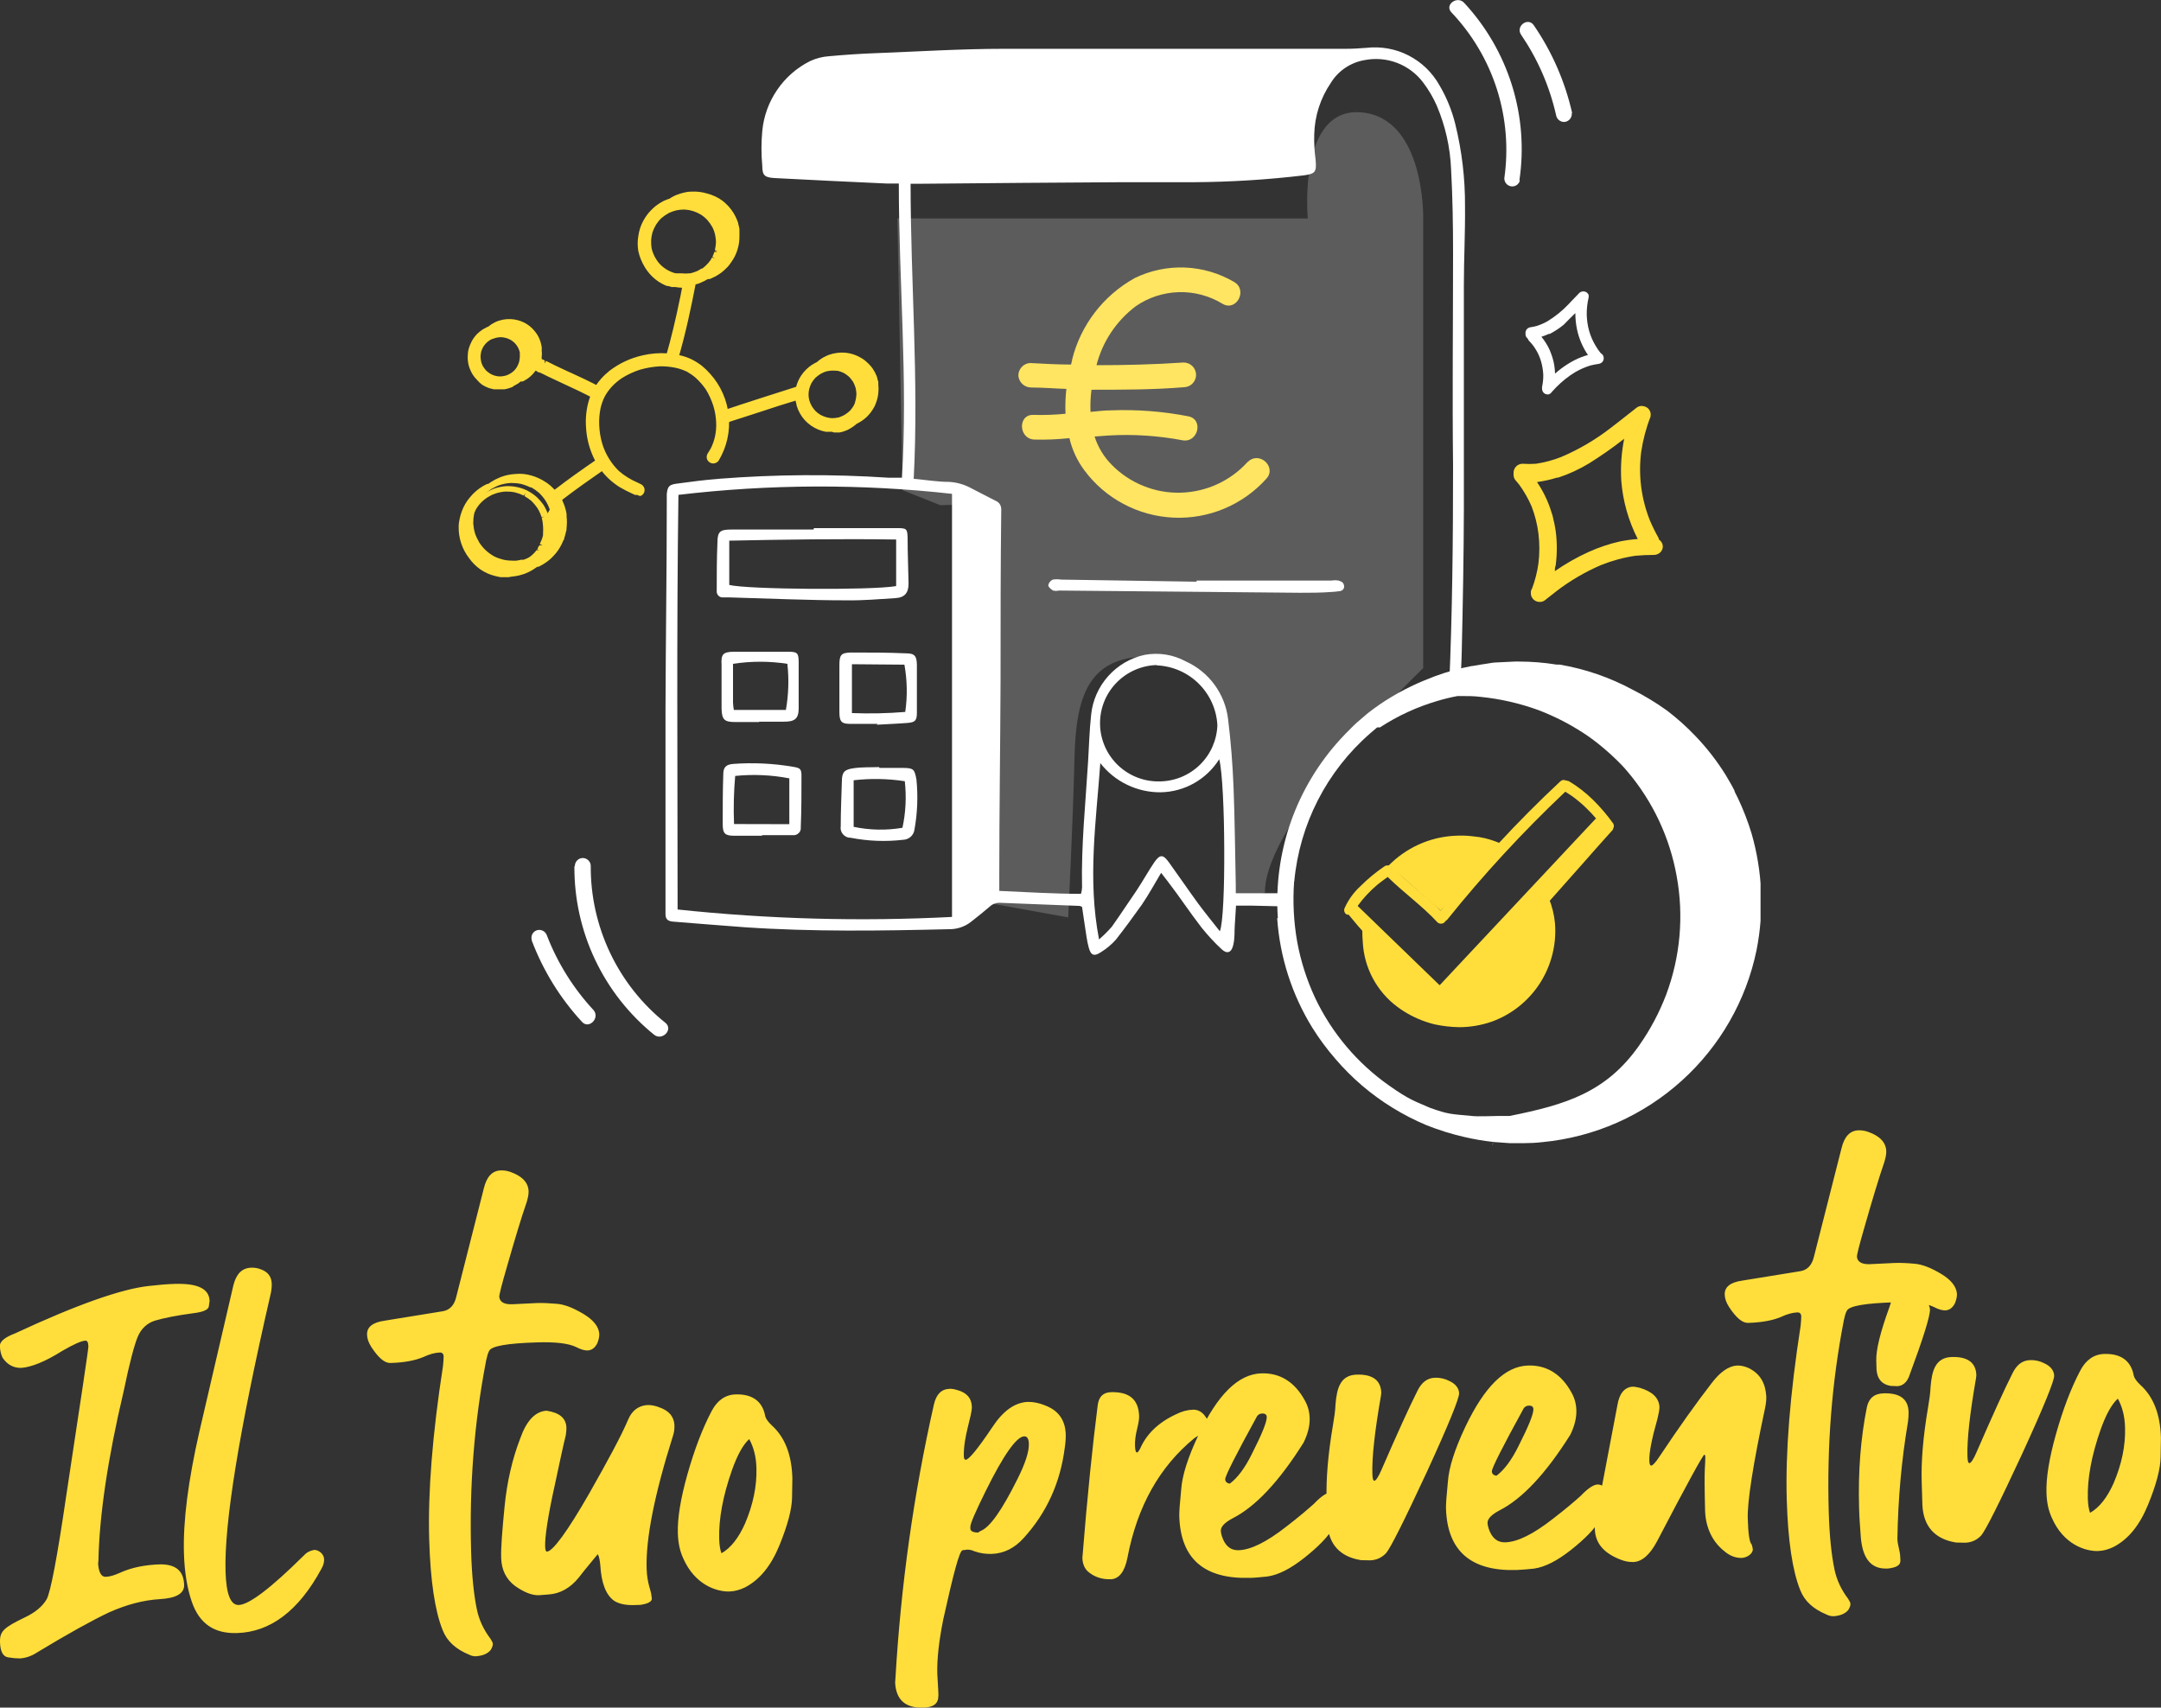 <?xml version="1.0" encoding="UTF-8"?><svg id="a" xmlns="http://www.w3.org/2000/svg" xmlns:xlink="http://www.w3.org/1999/xlink" viewBox="0 0 339.65 268.4"><rect x="0" y="0" width="339.65" height="268.4" fill="#333333" stroke="none"/><defs><clipPath id="b"><rect x="72.06" width="204.65" height="180.03" style="fill:none;"/></clipPath></defs><path d="M3.01,260.67c.92-.03,1.91-.34,2.81-.94,4.81-2.91,8.59-5.01,11.32-6.3,2.73-1.22,5.41-1.93,7.96-2.08,2.62-.15,3.88-.9,3.84-2.24-.07-2.2-1.3-3.23-3.72-3.23-2.41,.07-4.53,.49-6.35,1.32-.84,.38-1.61,.62-2.25,.64-.71,.02-1.08-.68-1.2-2.02l.05-.57c.15-7.03,1.45-15.95,3.97-26.6,.93-4.5,1.7-7.36,2.23-8.59,.53-1.22,1.43-2.1,2.7-2.49,1.34-.39,3.31-.81,6.07-1.17,1.56-.19,2.33-.57,2.38-1.07,.06-.5,.12-.78,.12-.85-.06-1.92-1.86-2.79-5.48-2.68-1.14,.03-2.48,.14-4.11,.33-4.32,.48-11.34,2.96-20.94,7.43-1.61,.61-2.45,1.28-2.43,1.99,.02,.71,.18,1.34,.41,1.83,.74,1.12,1.75,1.65,2.96,1.62,1.56-.12,3.73-.96,6.45-2.68,1.82-1.05,3.01-1.58,3.64-1.6,.28,0,.43,.27,.45,.91,.01,.43-1.18,8.27-3.49,23.53-1.42,9.7-2.46,15.12-3.07,16.21-.68,1.16-1.85,2.11-3.47,2.87-3.29,1.59-3.91,2.17-3.86,3.88,.04,1.49,.49,2.26,1.28,2.38,.78,.12,1.35,.17,1.71,.16Zm34.22-3.99c5.25-.15,9.7-3.48,13.26-10.05,.34-.58,.47-1.08,.45-1.57-.03-.85-.9-1.46-1.53-1.45-.57,.09-1.13,.32-1.61,.83q0,.07-.07,.07c-5.17,5.12-8.58,7.71-10.21,7.76-1.28,.04-1.97-1.72-2.07-5.26-.22-7.59,2.12-22,7.03-43.38,.19-.72,.24-1.36,.23-1.85-.03-1.13-.62-1.9-1.77-2.29-.5-.2-1-.25-1.43-.24-1.49,.04-2.38,.99-2.83,2.78l-5.35,23.02c-1.76,7.72-2.57,14.06-2.42,19.1,.09,2.98,.52,5.52,1.22,7.56,1.17,3.45,3.49,5.08,7.11,4.97Zm37.66,3.64c1.06-.1,1.76-.41,2.24-.99,.2-.36,.34-.65,.33-.93,0-.21-.16-.49-.38-.84-1.11-1.46-1.79-3-2.12-4.55-.49-2.33-.8-5.37-.91-9.06-.3-10.29,.46-20.32,2.37-30.17,.13-.57,.25-1.07,.45-1.43,.33-.79,2.88-1.22,7.63-1.36,2.77-.08,4.83,.14,6.06,.74,1.44,.74,2.58,.85,3.32-.6,.2-.5,.33-1,.31-1.5-.1-1.13-.92-2.17-2.51-3.12-1.59-.95-2.95-1.48-4.16-1.58s-2.21-.15-3.13-.12l-3.9,.19c-1.28,.04-1.93-.37-2.02-1.15-.01-.35,.37-1.86,1.14-4.51,1.29-4.51,2.32-7.95,3.17-10.39,.19-.64,.32-1.22,.3-1.71-.04-1.35-.99-2.38-2.86-3.04-.57-.2-1.07-.25-1.5-.24-1.35,.04-2.24,.99-2.68,2.85l-4.33,17.03c-.31,1.36-1.07,2.09-2.13,2.26l-9.12,1.48c-1.91,.27-2.81,1.01-2.77,2.21,.02,.64,.25,1.27,.7,1.97,1.11,1.67,2.06,2.5,2.98,2.47,2.2-.06,3.89-.4,5.16-.93,.98-.46,1.83-.69,2.61-.72,.35-.01,.57,.2,.59,.62,.01,.35-.05,.85-.1,1.49-1.67,10.77-2.39,19.88-2.17,27.33,.19,6.46,.9,11.19,2.12,14.21,.69,1.76,2.08,2.99,4.16,3.85,.36,.2,.79,.26,1.14,.25Zm25.77-8.07c2.26-.35,1.74-1.12,1.74-1.33-.03-.92-.69-1.9-.77-4.38-.14-4.68,1.22-11.61,4.14-20.85,.2-.57,.25-1.14,.23-1.78-.11-1.27-.85-2.18-2.35-2.7-.65-.26-1.29-.39-1.93-.37-1.35,.11-2.39,.85-2.99,2.29-1.13,2.66-3.22,6.49-6.12,11.61-3.44,6-5.7,9.04-6.62,9.14-.21,0-.29-.27-.31-.84-.04-1.49,.43-4.7,1.49-9.49,.81-3.79,1.37-6.43,1.75-7.93,.06-.36,.12-.86,.1-1.35-.11-1.42-1.13-2.24-3.13-2.54-1.77,.12-3.15,1.58-4.13,4.38-1.25,3.23-2.07,6.81-2.45,10.65s-.59,6.55-.54,8.11c.06,1.92,.81,3.38,2.19,4.41,1.45,1.02,2.67,1.48,3.74,1.45l1.56-.12c1.77-.12,3.38-1.02,4.68-2.62,.34-.44,1.3-1.67,3.01-3.71,.22,.35,.31,.91,.4,1.69,.16,2.91,.92,4.73,2.15,5.62,.72,.48,1.8,.73,3.14,.69l.99-.03Zm12.73-8.11c-.23-.63-.32-1.34-.35-2.26-.09-3.12,.58-6.76,2.02-10.85,.85-2.37,1.73-3.96,2.7-4.84,.68,1.26,1.08,2.74,1.13,4.51,.09,2.91-.54,5.84-1.8,8.79-1,2.23-2.23,3.83-3.7,4.65Zm1.31,6c.78-.02,1.63-.26,2.4-.64,2.31-1.2,4.09-3.39,5.41-6.62,1.32-3.23,1.96-5.74,1.98-7.51,.02-1.85,.06-2.84,.05-3.05-.11-3.69-1.18-6.43-3.23-8.28-.66-.62-.96-1.11-1.04-1.46-.42-2.33-2.02-3.49-4.65-3.41-1.63,.05-2.88,.94-3.76,2.6-1.48,2.81-2.73,6.12-3.82,9.98-1.09,3.87-1.57,6.93-1.5,9.2,.04,1.49,.29,2.76,.83,3.95,1.83,4.21,5.27,5.31,7.33,5.25Zm39.06-9.25c-1.49-.03-1.23-.67-1.24-.96-.01-.43,.78-2.29,2.39-5.54,2.81-5.69,4.86-8.59,6.06-8.63,.5-.01,.72,.4,.74,1.18,.04,1.21-.55,3.07-1.82,5.59-2.41,4.83-4.32,7.58-5.8,8.12l-.35,.22Zm-8.7,27.52c2.77-.08,2.44-1.63,2.4-2.84l-.14-2.48c-.07-2.34,.27-5.26,.95-8.62,1.57-7.07,2.52-10.72,3.02-10.81l.71-.09c.35-.01,.71,.05,1.14,.25,.93,.33,1.79,.44,2.71,.42,1.91-.06,3.6-.89,5.04-2.49,3.65-4.01,5.78-8.76,6.47-14.25,.12-.79,.17-1.57,.14-2.28-.13-1.91-1.02-3.31-2.75-4.11-1.15-.53-2.22-.79-3.29-.76-2.05,.13-3.86,1.46-5.56,4.07-2.24,3.33-3.62,5.01-4.11,5.02-.21,0-.29-.21-.3-.56-.09-3.05,1.3-6.36,1.26-7.78-.04-1.35-.85-2.25-2.35-2.63-.43-.13-.79-.19-1.14-.18-1.28,.04-2.11,.84-2.48,2.49-3.2,14.15-5.19,28.48-6.04,42.99l-.05,.71c.15,2.69,1.61,4,4.38,3.92Zm29.48-20.18c1.35-.04,2.24-1.2,2.67-3.42,1.54-8.07,5.04-14.28,10.52-18.77l.7-.45c1.05-.53,1.6-1.11,1.58-1.68-.01-.35-.16-.7-.46-1.12-.52-.84-1.24-1.24-2.02-1.22-.92,.03-1.77,.26-2.68,.72-2.8,1.29-4.66,3.12-5.66,5.42-.2,.36-.34,.58-.48,.58-.21,0-.29-.35-.32-1.06-.02-.78,.09-1.71,.35-2.71,.19-.79,.31-1.43,.3-1.93-.08-2.62-1.53-3.86-4.44-3.77-1.21,.04-1.9,.7-2.07,2.05-.81,6.34-1.64,14.32-2.41,24,.03,.92,.33,1.62,.84,2.11,1.02,.89,2.24,1.28,3.59,1.24Zm18.76-15.04c-.5-.06-.72-.33-.73-.69-.01-.5,1.66-3.81,5.03-9.95,.21-.22,.41-.37,.77-.38,.5-.01,.72,.19,.73,.55,.02,.78-.77,2.72-2.38,5.89-1.07,2.16-2.23,3.69-3.41,4.57Zm3.14,14.82c.85-.02,1.77-.12,2.76-.22,1.77-.26,3.66-1.24,5.81-2.94,2.15-1.7,3.74-3.31,4.61-4.82,.95-1.52,1.41-2.6,1.39-3.38-.02-.71-.32-1.27-.83-1.75-.36-.2-.65-.34-1-.33-.64,.02-1.54,.61-2.65,1.78-.9,.81-2.35,2.06-4.37,3.61-3.12,2.44-5.57,3.64-7.49,3.7-1.28,.04-2.15-.72-2.62-2.2-.08-.28-.16-.56-.17-.85-.02-.64,.6-1.3,1.86-1.97,3.57-1.81,7.29-5.75,11.15-11.9,.67-1.37,.99-2.66,.95-3.86-.03-.99-.27-1.91-.79-2.82-1.58-2.87-3.89-4.29-6.8-4.2-3.62,.11-6.86,3.33-9.87,9.66-1.67,3.53-2.58,6.4-2.73,8.6-.22,2.21-.32,3.56-.3,4.2,.2,6.67,3.91,9.9,11.08,9.68Zm18.9-2.76c.99-.03,1.83-.41,2.52-1.14,.69-.8,2.83-5.05,6.44-12.83,3.4-7.41,5.06-11.51,5.03-12.29-.02-.78-.54-1.48-1.55-1.94-.65-.34-1.44-.53-2.22-.5-1.21,.03-2.11,.7-2.78,2.07-1.27,2.52-3.14,6.62-5.67,12.45-.46,1.08-.87,1.66-1.09,1.67-.21,0-.29-.35-.32-1.06-.08-2.62,.37-6.68,1.34-12.25l.06-.5c-.06-1.99-1.37-2.94-3.85-2.87-2.55,.07-3.13,2.08-3.34,4.64-.04,1.07-.22,2.21-.4,3.28-.79,4.64-1.1,8.55-1,11.74l.11,3.62c.17,3.33,1.93,5.34,5.29,5.88l1.42,.03Zm19.87-13.3c-.5-.06-.72-.33-.73-.69-.01-.5,1.66-3.81,5.03-9.95,.21-.22,.42-.37,.77-.38,.5-.01,.71,.19,.73,.55,.02,.78-.77,2.72-2.38,5.89-1.07,2.16-2.23,3.69-3.41,4.57Zm3.14,14.82c.85-.03,1.77-.12,2.76-.22,1.77-.26,3.65-1.24,5.81-2.94,2.15-1.7,3.74-3.3,4.62-4.82,.95-1.52,1.41-2.6,1.39-3.38-.02-.71-.32-1.27-.83-1.75-.36-.2-.65-.34-1-.33-.64,.02-1.54,.61-2.65,1.78-.9,.81-2.35,2.06-4.37,3.61-3.12,2.44-5.57,3.64-7.49,3.7-1.28,.04-2.15-.72-2.62-2.19-.08-.28-.16-.56-.17-.85-.02-.64,.6-1.3,1.86-1.97,3.57-1.81,7.28-5.75,11.15-11.9,.67-1.37,.99-2.66,.95-3.86-.03-.99-.27-1.91-.79-2.82-1.58-2.86-3.89-4.29-6.8-4.2-3.62,.11-6.86,3.33-9.87,9.66-1.67,3.53-2.58,6.4-2.73,8.6-.22,2.21-.32,3.56-.3,4.2,.2,6.67,3.91,9.9,11.08,9.68Zm18.31-1.25c1.42-.04,2.66-1.14,3.81-3.31,4.7-9.01,7.2-13.56,7.41-13.57,.07,0,.15,.14,.15,.42,.01,.35-.04,.99-.08,1.92-.05,.85-.05,3.05,.05,6.67,.15,2.62,1.2,4.72,3.02,6.16,.87,.76,1.81,1.08,2.73,1.06,.85-.03,1.76-.69,1.74-1.33,0-.21-.09-.49-.17-.78-.36-.34-.55-1.69-.62-4.1-.08-2.62,.82-8.47,2.75-17.48,.12-.64,.18-1.21,.16-1.71-.13-2.06-.95-3.45-2.54-4.33-.65-.34-1.36-.53-2.07-.51-1.35,.11-2.6,1-3.9,2.67-2.53,3.27-5.26,7.11-8.25,11.6-.61,.94-1.09,1.45-1.31,1.46-.21,0-.29-.28-.31-.77-.04-1.28,.39-3.49,1.29-6.64,.19-.79,.31-1.43,.3-1.85-.11-1.42-1.14-2.38-3.07-2.96-.5-.13-.86-.19-1.21-.18-1.2,.11-2.03,1.05-2.33,2.91l-3.44,18.07c-.06,.43-.12,.93-.1,1.56,.13,2.13,1.46,3.65,4.04,4.64,.65,.26,1.29,.39,1.93,.37Zm31.61,8.51c1.06-.1,1.76-.41,2.24-.99,.2-.36,.34-.65,.33-.93,0-.21-.16-.49-.38-.84-1.11-1.46-1.79-3-2.12-4.55-.49-2.33-.8-5.37-.91-9.06-.3-10.29,.46-20.32,2.38-30.18,.12-.57,.25-1.07,.45-1.43,.33-.79,2.88-1.22,7.63-1.36,2.77-.08,4.83,.14,6.06,.74,1.44,.74,2.58,.85,3.32-.6,.2-.5,.33-1,.31-1.5-.11-1.13-.92-2.17-2.51-3.12-1.59-.95-2.95-1.48-4.16-1.58-1.21-.11-2.21-.15-3.13-.12l-3.9,.19c-1.28,.04-1.93-.37-2.02-1.15-.01-.35,.37-1.86,1.14-4.51,1.29-4.51,2.32-7.95,3.17-10.39,.19-.65,.32-1.22,.3-1.71-.04-1.35-.99-2.39-2.86-3.04-.57-.2-1.07-.25-1.5-.24-1.35,.04-2.24,.99-2.68,2.85l-4.33,17.03c-.32,1.36-1.07,2.09-2.13,2.26l-9.12,1.48c-1.91,.27-2.81,1.01-2.77,2.21,.02,.64,.25,1.27,.7,1.97,1.11,1.67,2.06,2.49,2.98,2.47,2.2-.07,3.89-.4,5.15-.93,.98-.46,1.83-.69,2.61-.72,.36,0,.57,.2,.59,.62,.01,.35-.05,.85-.1,1.49-1.67,10.77-2.4,19.88-2.18,27.33,.19,6.46,.9,11.19,2.12,14.21,.69,1.76,2.08,2.99,4.16,3.85,.36,.2,.79,.26,1.14,.25Zm8.46-7.49c2.33-.28,1.95-1.12,1.93-1.9-.03-.92-.4-1.69-.44-2.76,.1-6.18,.63-12.3,1.66-18.37,.06-.5,.11-1,.1-1.57-.06-2.06-1.37-3.01-3.92-2.94-1.49,.04-2.32,.78-2.63,2.14-.99,4.93-1.4,10.19-1.23,15.94,.04,1.49,.16,3.05,.28,4.68,.31,3.26,1.64,4.85,4.05,4.78h.21Zm1.43-28.66c.85-.03,1.48-.54,1.87-1.48,2.24-6.03,3.34-9.54,3.31-10.61-.1-.99-.91-1.82-2.56-2.48-.5-.2-.93-.26-1.43-.24-1.06,.1-1.76,.55-2.09,1.48l-.33,1c-1.38,3.8-2.08,6.59-2.03,8.3l.04,1.42c.11,1.49,.85,2.32,2.2,2.56l1,.04Zm10.71,24.6c.99-.03,1.83-.41,2.52-1.14,.69-.8,2.83-5.05,6.44-12.83,3.4-7.41,5.06-11.51,5.03-12.29s-.54-1.48-1.55-1.94c-.65-.34-1.44-.53-2.22-.5-1.21,.04-2.11,.7-2.78,2.07-1.27,2.52-3.14,6.62-5.67,12.45-.46,1.08-.87,1.66-1.09,1.67s-.29-.35-.32-1.06c-.08-2.62,.37-6.68,1.34-12.25l.06-.5c-.06-1.99-1.37-2.94-3.85-2.87-2.55,.08-3.13,2.08-3.34,4.64-.04,1.07-.22,2.21-.4,3.28-.79,4.64-1.1,8.55-1,11.74l.11,3.62c.17,3.33,1.93,5.34,5.29,5.88l1.42,.03Zm19.63-4.7c-.23-.63-.32-1.34-.35-2.26-.09-3.12,.58-6.76,2.02-10.85,.85-2.37,1.73-3.96,2.7-4.84,.68,1.26,1.08,2.74,1.13,4.51,.09,2.91-.54,5.84-1.8,8.79-1,2.23-2.23,3.83-3.7,4.65Zm1.31,6c.78-.02,1.62-.26,2.39-.64,2.31-1.2,4.09-3.39,5.41-6.62,1.33-3.23,1.96-5.74,1.98-7.51,.02-1.85,.06-2.84,.05-3.05-.11-3.69-1.18-6.43-3.23-8.28-.66-.62-.96-1.11-1.04-1.46-.42-2.33-2.02-3.49-4.64-3.41-1.63,.05-2.88,.94-3.76,2.6-1.48,2.81-2.73,6.12-3.82,9.98-1.09,3.87-1.57,6.93-1.5,9.2,.04,1.49,.29,2.76,.83,3.95,1.83,4.21,5.27,5.31,7.33,5.25Z" style="fill:#ffde3b;"/><g style="clip-path:url(#b);"><g><path d="M90.28,136.19c-.03,5.06,1.08,10.07,3.25,14.65,2.17,4.58,5.34,8.61,9.28,11.8,1.25,.99,3.01-.75,1.83-1.83-3.71-2.96-6.69-6.72-8.73-11-2.04-4.28-3.09-8.96-3.06-13.7,0-.33-.13-.65-.37-.88-.23-.23-.55-.37-.88-.37s-.65,.13-.88,.37c-.23,.23-.37,.55-.37,.88l-.07,.07Z" style="fill:#fff;"/><path d="M83.57,147.81c1.79,4.74,4.47,9.09,7.91,12.81,1.08,1.19,2.84-.59,1.83-1.83-3.17-3.41-5.66-7.39-7.34-11.73-.1-.31-.31-.58-.6-.74-.29-.16-.62-.2-.94-.12-.31,.09-.58,.3-.74,.58s-.2,.62-.12,.94v.09Z" style="fill:#fff;"/><path d="M238.81,28.34c.74-5.01,.34-10.11-1.17-14.94-1.51-4.83-4.08-9.26-7.53-12.97-1.1-1.15-3.1,.33-2,1.5,3.27,3.44,5.72,7.57,7.16,12.08,1.44,4.51,1.84,9.3,1.17,13.99-.01,.31,.09,.61,.29,.85s.48,.39,.78,.44c.31,.04,.62-.03,.87-.2,.26-.17,.44-.44,.51-.74h-.09Z" style="fill:#fff;"/><path d="M247.1,17.77c-1.12-4.94-3.16-9.62-6.03-13.8-.92-1.34-2.9,.16-2,1.48,2.61,3.83,4.48,8.11,5.5,12.63,.05,.32,.22,.62,.48,.82,.26,.2,.59,.3,.91,.26,.33-.05,.62-.22,.82-.48,.2-.26,.29-.59,.26-.91h.05Z" style="fill:#fff;"/><path d="M202.39,141.81v-1.41h-8.16v-1.28c-.11-5.12-.15-10.27-.35-15.39-.15-3.66-.42-7.16-.86-10.71-.23-1.95-.97-3.81-2.13-5.4-1.16-1.59-2.72-2.85-4.51-3.66-1.98-1.08-4.26-1.44-6.48-1.03-2.21,.48-4.21,1.65-5.72,3.34-1.51,1.69-2.45,3.8-2.68,6.05-.27,2.45-.33,4.91-.48,7.32-.4,6.61-1.1,13.22-.95,19.86-.02,.33-.07,.67-.17,.99-4.29,0-8.48-.27-12.84-.46v-2.09c0-10.32,.16-20.65,.2-30.95,0-8.99,0-17.96,.11-26.94,0-.29-.08-.58-.24-.82-.16-.24-.4-.43-.68-.53l-4.11-2.12c-1.01-.5-2.11-.79-3.23-.84-1.71,0-3.41-.29-5.5-.48,.81-15.54-.49-30.9-.49-46.38h1.94c10.35-.1,20.69-.18,31.02-.24h11.41c5.84-.03,11.67-.39,17.46-1.08,1.83-.26,1.98-.55,1.83-2.43-.18-1.32-.26-2.66-.22-3.99,.07-2.91,.98-5.73,2.62-8.13,.57-.93,1.33-1.72,2.23-2.33,.9-.61,1.92-1.03,2.99-1.22,1.72-.35,3.51-.21,5.15,.41,1.64,.62,3.08,1.7,4.13,3.1,.86,1.13,1.58,2.36,2.15,3.66,1.34,3.16,2.1,6.54,2.24,9.98,.24,4.37,.31,8.75,.31,13.12,0,11.18-.13,22.35,0,33.52,0,11.57-.11,23.14-.62,34.78,.62-.18,1.25-.35,1.83-.49,0-1.83,.13-3.53,.16-5.31,.17-7.43,.31-14.85,.33-22.28V44.81c0-4.1,.22-8.22,.18-12.34,.03-4.39-.49-8.76-1.54-13.01-.53-2.13-1.36-4.17-2.48-6.06-1.12-2-2.8-3.63-4.85-4.68-2.04-1.05-4.35-1.46-6.64-1.2-1.06,.09-2.15,.15-3.21,.15h-53.68c-6.7,0-13.37,.42-20.07,.68-2.51,.09-5.03,.26-7.52,.49-1.01,.07-2,.33-2.92,.75-2.09,1.04-3.88,2.6-5.19,4.52-1.32,1.92-2.13,4.15-2.35,6.47-.17,1.83-.17,3.66,0,5.49,0,1.56,.42,1.83,1.98,1.92,5.87,.31,11.76,.59,17.65,.86h1.83c0,15.49,1.43,30.77,.49,46.24h-2.05c-8.87-.59-17.77-.53-26.64,.16-2.26,.18-4.48,.46-6.71,.77-1.21,.16-1.43,.46-1.56,1.63v1.28c0,10.98-.17,21.82-.2,32.71v32.07c0,.81,.44,1.1,1.21,1.15,3.67,.28,7.48,.62,11.21,.88,10.71,.73,21.43,.57,32.14,.31,1.23,.02,2.43-.37,3.41-1.12,1.01-.8,2.02-1.59,2.99-2.43,.21-.2,.46-.36,.73-.46,.27-.1,.56-.15,.85-.14l12.53,.49c.14,.03,.27,.08,.4,.15,.24,1.57,.46,3.2,.72,4.82,.08,.53,.19,1.05,.33,1.57,.33,1.24,.84,1.46,1.95,.71,.87-.54,1.65-1.2,2.33-1.96,1.43-1.83,2.77-3.66,4.07-5.49,1.05-1.54,1.94-3.17,3.03-5l1.14,1.48c1.83,2.38,3.41,4.8,5.21,7.12,.97,1.21,2.02,2.35,3.15,3.4,.86,.82,1.56,.55,1.83-.64,.28-1.19,.17-2.01,.24-3.02,.07-1.01,.13-2.01,.2-3.18h2.62l5.5,.13c-.04-.33-.06-.49-.06-.68Zm-52.76,2.31c-14.38,.74-28.8,.35-43.13-1.17,0-21.75-.17-43.42,.13-65.17,14.28-1.69,28.71-1.75,43-.16v66.5Zm32.19-39.54c2.48,.11,4.83,1.13,6.59,2.88,1.76,1.74,2.81,4.08,2.93,6.55-.09,2.34-1.07,4.56-2.75,6.2s-3.92,2.57-6.27,2.61c-1.21,.03-2.4-.17-3.53-.6-1.13-.43-2.15-1.08-3.03-1.9-.87-.83-1.58-1.82-2.07-2.92s-.76-2.28-.79-3.48c-.03-1.2,.17-2.4,.6-3.52,.43-1.12,1.08-2.15,1.91-3.02,.83-.87,1.82-1.57,2.92-2.06,1.1-.49,2.29-.76,3.49-.79v.07Zm9.92,41.81c-1.19-1.52-2.38-2.96-3.49-4.47-1.54-2.11-3.01-4.28-4.55-6.41-.9-1.24-1.39-1.24-2.26,0-.86,1.25-1.83,3-2.81,4.47-1.27,1.83-2.55,3.82-3.89,5.69-.62,.71-1.28,1.37-2,1.98-1.83-9.44-.46-18.52,.2-27.71,1.12,1.45,2.57,2.62,4.22,3.41,1.65,.8,3.47,1.2,5.3,1.18,1.84-.04,3.64-.53,5.24-1.44,1.6-.91,2.95-2.2,3.93-3.76,.99,3.84,1.1,24.84,.09,27.05Z" style="fill:#fff;"/><path d="M188.07,91.43l-21.33-.33c-.42-.07-.85-.07-1.27,0-.18,.08-.34,.2-.46,.35-.12,.15-.21,.33-.25,.53,0,.29,.42,.64,.75,.84,.31,.07,.64,.07,.95,0l37.86,.35c1.67,0,3.32,0,4.97-.13,.38-.02,.75-.05,1.12-.11,.55,0,.97-.4,.83-.95-.15-.55-.51-.6-.86-.73-.37-.06-.75-.06-1.12,0h-21.19v.18Z" style="fill:#fff;"/><path d="M127.92,83.01h13.13c1.41,0,1.56,.09,1.6,1.5,0,2.4,.11,4.81,.15,7.21,0,1.46-.6,2.2-2.05,2.29-2.51,.16-5.05,.38-7.54,.35-6.16,0-12.33-.29-18.49-.46h-1.12c-.13,0-.27-.02-.39-.07-.12-.05-.23-.13-.32-.23-.09-.1-.16-.22-.2-.34-.04-.13-.05-.26-.04-.4,0-2.51,0-5.03,.11-7.54,0-1.83,.44-2.09,2.27-2.09h12.84l.05-.22Zm-13.3,8.93c2.84,.71,22.34,.86,26.23,.18v-7.32c-8.75-.13-17.39,0-26.23,.18v6.96Z" style="fill:#fff;"/><path d="M137.92,113.78h-4.16c-1.39,0-1.83-.22-1.83-1.83v-7.32c0-1.67,.2-2.03,1.83-2.07,2.9,0,5.78,0,8.66,.13,1.36,0,1.67,.44,1.69,1.83v7.52c0,1.23-.29,1.5-1.5,1.59-1.6,.13-3.19,.18-4.81,.28l.13-.13Zm-4.02-9.39v7.69c2.79,.11,5.6,.05,8.38-.18,.36-2.47,.31-4.98-.13-7.43l-8.26-.07Z" style="fill:#fff;"/><path d="M138.24,120.7h3.67c1.71,0,1.84,.24,2.13,1.83,.26,2.62,.16,5.26-.31,7.85-.05,.43-.25,.82-.57,1.12-.32,.29-.73,.47-1.16,.49-2.76,.33-5.56,.22-8.29-.31-.23,0-.46-.04-.67-.14-.21-.1-.4-.24-.55-.41-.15-.18-.26-.38-.32-.6-.06-.22-.07-.45-.03-.68,0-2.36,.11-4.71,.18-7.07,0-1.46,.46-1.83,1.83-2.03,1.38-.2,2.68-.13,4.02-.18l.06,.13Zm-4.07,1.94v7.32c2.52,.53,5.13,.58,7.67,.15,.52-2.4,.64-4.88,.37-7.32-2.66-.41-5.36-.46-8.04-.15Z" style="fill:#fff;"/><path d="M119.77,131.36h-4.35c-1.45,0-1.83-.31-1.83-1.83,0-2.62,0-5.23,.09-7.85,0-1.08,.44-1.52,1.56-1.61,3.16-.23,6.33-.08,9.45,.46,1.12,.18,1.28,.37,1.28,1.46,0,2.67,0,5.35-.11,8.02,.02,.17,0,.35-.05,.51s-.15,.31-.28,.43c-.12,.12-.27,.21-.44,.27-.16,.06-.34,.07-.51,.05h-4.81v.09Zm4.29-1.83v-7.19c-2.8-.54-5.67-.67-8.51-.38-.22,2.51-.28,5.04-.18,7.56l8.69,.02Z" style="fill:#fff;"/><path d="M119.3,113.49h-3.67c-1.74,0-2.17-.31-2.22-2.1v-6.88c-.09-1.63,.18-2.03,1.83-2.07h8.66c1.41,0,1.61,.2,1.63,1.57v7.32c0,1.65-.64,2.12-2.33,2.1h-3.85l-.06,.06Zm4.46-9.15c-2.83-.44-5.72-.44-8.55,0v6.1c.02,.39,.06,.77,.13,1.15h8.18c.42-2.38,.5-4.8,.24-7.19v-.06Z" style="fill:#fff;"/><path d="M196.08,72.62c-1.34,1.48-2.96,2.66-4.77,3.49-1.81,.83-3.78,1.28-5.77,1.33-1.99,.05-3.98-.31-5.82-1.06-1.85-.74-3.53-1.85-4.93-3.27-1.27-1.26-2.21-2.8-2.75-4.5l2.2-.16c3.89-.23,7.79,.03,11.61,.75,2.46,.46,3.38-3.31,.9-3.77-4.01-.78-8.1-1.09-12.18-.93-1.06,0-2.13,.15-3.17,.24-.05-1.16,0-2.33,.15-3.48,4.86,0,9.72,0,14.57-.4,.52-.02,1-.24,1.35-.62,.35-.38,.54-.88,.52-1.39-.02-.51-.24-1-.62-1.35-.38-.35-.88-.54-1.4-.52-4.53,.31-9.17,.42-13.63,.42,.94-3.7,3.12-6.96,6.16-9.26,1.99-1.38,4.34-2.15,6.77-2.22,2.42-.07,4.81,.57,6.88,1.83,2.17,1.28,4-2.14,1.84-3.42-2.35-1.38-5.01-2.17-7.74-2.28-2.73-.11-5.44,.46-7.89,1.65-2.43,1.35-4.57,3.18-6.26,5.38-1.69,2.2-2.92,4.73-3.59,7.43,0,.26-.13,.53-.18,.79-2.15,0-4.29-.13-6.44-.24-.51,.03-.98,.26-1.32,.64-.34,.38-.53,.87-.51,1.38,.05,.5,.28,.97,.66,1.31,.38,.34,.87,.52,1.38,.52,1.83,0,3.67,.16,5.5,.22-.14,1.29-.19,2.6-.13,3.9-1.68,.17-3.36,.23-5.04,.18-2.51-.09-2.35,3.79,.15,3.88,1.84,.05,3.67-.03,5.5-.22,.43,1.83,1.23,3.55,2.35,5.05,1.63,2.2,3.73,4.01,6.15,5.29,2.42,1.29,5.09,2.02,7.83,2.15,2.74,.13,5.47-.35,8-1.41,2.53-1.06,4.79-2.66,6.62-4.7,1.69-1.81-1.08-4.45-2.92-2.64Z" style="fill:#ffde3b;"/><path d="M234.7,179.55l-.15,.48c.01-.17,.06-.33,.15-.48Z" style="fill:#fff;"/><path d="M200.74,144.35c.42,6.08,2.31,11.96,5.5,17.15,1.09,1.75,2.32,3.41,3.67,4.96,2.58,3.01,5.61,5.6,8.99,7.67,1.7,1.05,3.48,1.96,5.32,2.73,1.9,.76,3.86,1.37,5.85,1.83,1.57,.37,3.15,.64,4.75,.81l2.48,.18h2.18c.98,0,1.95-.05,2.92-.16,4.07-.39,8.05-1.42,11.8-3.08,3.72-1.65,7.15-3.88,10.16-6.61,5.98-5.41,10.09-12.59,11.72-20.48,1.21-6.08,.94-12.35-.77-18.31-.58-1.93-1.32-3.82-2.18-5.64-.17-.33-.31-.64-.5-.99v-.11c-.42-.84-.92-1.68-1.41-2.51-1.37-2.2-2.97-4.26-4.77-6.13-1.38-1.45-2.87-2.78-4.46-3.99-1.7-1.22-3.5-2.31-5.38-3.26-3.58-1.93-7.45-3.27-11.47-3.95h-.48c-1.97-.32-3.96-.48-5.96-.48h-.62l-2.66,.13c-.59,0-1.17,.11-1.72,.2-.55,.09-1.54,.22-2.27,.37h-.11c-1.99,.38-3.95,.92-5.85,1.63l-1.83,.73-.81,.35c-2.79,1.24-5.42,2.81-7.83,4.69l-.88,.75c-.64,.53-1.28,1.1-1.83,1.68-.55,.53-1.08,1.08-1.56,1.61-3.48,3.78-6.15,8.22-7.85,13.06-1.7,4.84-2.39,9.98-2.04,15.09l-.09,.07Zm2.68-5.79c.83-9,5.1-17.34,11.92-23.28l.49-.42,.62-.53h.44c2.79-1.82,5.83-3.22,9.03-4.16,1.04-.31,2.1-.57,3.17-.77h.46c1.04,0,2.09,0,3.14,.13,3.08,.31,6.11,1,9.02,2.05,2.46,.93,4.82,2.12,7.03,3.55,.37,.24,.71,.46,1.04,.7,.33,.24,.95,.69,1.41,1.06,1.29,1.03,2.52,2.14,3.67,3.33,.33,.34,.64,.69,.93,1.04,3.99,4.71,6.66,10.4,7.74,16.47,1.14,6.23,.57,12.66-1.65,18.6-1.08,2.83-2.5,5.51-4.24,7.98-5.17,7.38-11.51,9.32-20.36,11.09h-1.63c-1.03,0-3.33,.13-4.36,0-3.13-.3-3.58-.21-6.54-1.28-2.31-1.03-3.08-1.14-6.4-3.48-5-3.51-9-8.24-11.63-13.75-1.32-2.83-2.28-5.81-2.84-8.88-.55-3.12-.71-6.3-.48-9.46Z" style="fill:#fff;"/><path d="M218.6,136.25l7.82,6.87,9.93-10.32c-.72-.34-1.46-.62-2.21-.85l-.74-.2c-.57-.13-1.14-.23-1.72-.28-1.04-.14-2.08-.17-3.12-.1-3.93,.22-7.63,1.92-10.37,4.74-.77,.79-1.43,1.68-1.96,2.64,1.08-1.21,2.37-2.5,2.37-2.5Z" style="fill:#ffde3b;"/><path d="M243.44,141.22s0-.09-.02-.14c-.02-.04-.05-.08-.09-.11,.03-.49-.06-.98-.27-1.42l-16.02,17.28-12.85-11.93c-.09,1.05-.09,2.1,0,3.15,.1,1.99,.63,3.94,1.57,5.7,.94,1.76,2.25,3.3,3.85,4.49,1.39,1.04,2.93,1.84,4.58,2.39,.41,.14,.85,.27,1.31,.38,1.26,.27,2.55,.42,3.84,.44,1.75,0,3.48-.3,5.13-.87,3.12-1.13,5.78-3.26,7.58-6.06,1.79-2.8,2.62-6.11,2.35-9.42-.13-1.34-.45-2.66-.96-3.9Z" style="fill:#ffde3b;"/><path d="M253.54,130.22c.08-.12,.12-.26,.12-.4s-.04-.28-.12-.4c-.93-1.3-1.97-2.52-3.11-3.65-1.16-1.15-2.46-2.16-3.87-3-.27-.06-.53-.12-.79-.18-.21,.01-.42,.1-.57,.26-6.74,6.3-13.01,13.09-18.78,20.29-2.34-2.36-5.05-4.26-7.4-6.69-.1-.1-.24-.16-.38-.18-.08-.08-.17-.15-.28-.19-.1-.04-.22-.07-.33-.06-.14,0-.28,.04-.4,.13-1.37,.92-2.65,1.98-3.82,3.15-1.03,.95-1.86,2.09-2.44,3.36-.05,.09-.09,.2-.1,.3-.01,.11,0,.21,.03,.32,.03,.1,.08,.2,.15,.28,.07,.08,.15,.15,.25,.2,.08,.01,.17,.01,.26,0,2.02,2.49,4.18,4.86,6.47,7.1,2.36,2.59,5.01,4.9,7.89,6.9,.38,.23,1.28,.71,1.42,.33,.15-.05,.3-.12,.43-.23,7.21-6.94,13.8-14.46,20.43-21.94,1.54-1.76,3.1-3.52,4.68-5.27,.14-.11,.24-.26,.28-.43Zm-21.53,21.63c-1.63,1.68-3.28,3.32-4.97,4.94-.55-.35-1.11-.71-1.65-1.08-2.37-1.73-4.6-3.63-6.7-5.68-2.1-2.04-4.09-4.2-5.97-6.45l.1,.13-.13-.16c.23-.38,.43-.77,.68-1.14,.9-1.24,1.94-2.36,3.11-3.35,.52-.43,1.08-.82,1.63-1.22,2.5,2.47,5.38,4.5,7.79,7.1,.07,.08,.17,.14,.26,.18,.1,.04,.21,.06,.32,.06s.22-.02,.32-.06c.1-.04,.19-.1,.27-.18l.11-.17c.1-.06,.19-.12,.27-.2,5.72-7.13,11.93-13.85,18.57-20.13,.35,.21,.69,.44,1.04,.67,1.43,1.04,2.73,2.26,3.86,3.62,.34,.41,.67,.85,.98,1.28-6.62,7.26-13.04,14.75-19.89,21.84Z" style="fill:#ffde3b;"/><path d="M250.82,128.66l-24.55,26.2-12.92-12.5-1.42,.57s6.13,6.82,7.69,8.24c1.56,1.42,7.09,6.39,7.09,6.39l26.12-26.98s1.04-.1-2-1.92Z" style="fill:#ffde3b;"/><path d="M260.71,84.79v-.18c-.51-.9-.97-1.83-1.38-2.78-1.37-3.42-1.85-7.14-1.38-10.8,.28-1.88,.76-3.72,1.45-5.49,.06-.25,.06-.5,0-.75-.08-.23-.21-.45-.39-.62-.18-.15-.39-.26-.62-.31-.18-.06-.38-.07-.57-.04-.19,.03-.37,.1-.53,.21l-2.94,2.31-1.26,.97c-2.37,1.83-4.97,3.35-7.72,4.52-1.27,.5-2.59,.85-3.94,1.06-.71,.05-1.42,.05-2.13,0-.37,0-.73,.15-.99,.41-.26,.26-.42,.61-.42,.98v.35c0,.36,.14,.7,.39,.95l.5,.6c.77,1.06,1.42,2.2,1.94,3.4,.53,1.38,.9,2.82,1.08,4.28,.19,1.56,.19,3.13,0,4.69-.19,1.36-.53,2.69-1.01,3.97-.14,.2-.2,.44-.18,.68-.01,.19,.02,.37,.09,.55,.07,.17,.18,.33,.31,.46,.13,.13,.29,.23,.46,.3,.17,.07,.35,.1,.54,.1,.18,0,.35-.03,.52-.1,.16-.07,.31-.16,.44-.29l1.6-1.26c2.18-1.68,4.57-3.08,7.1-4.16,1.73-.69,3.53-1.18,5.37-1.45,.97-.09,1.95-.13,2.9-.13,.37,0,.72-.14,.99-.38,.14-.13,.25-.29,.32-.46s.11-.36,.1-.55c-.02-.21-.08-.41-.19-.59-.11-.18-.26-.33-.43-.45Zm-16.18-1.19c-.12-.86-.3-1.72-.51-2.56-.25-.85-.55-1.68-.9-2.49-.43-.97-.95-1.9-1.54-2.78,1.07-.15,2.12-.38,3.15-.7h.17c1.71-.56,3.34-1.32,4.88-2.25,1.9-1.19,3.74-2.48,5.5-3.86-.44,2.17-.59,4.39-.46,6.61,.25,3.19,1.13,6.3,2.59,9.15-.94,.07-1.87,.2-2.79,.38-1.69,.38-3.34,.94-4.92,1.65-1.86,.84-3.64,1.86-5.32,3.02,0-.27,0-.57,.13-.9,.23-1.75,.24-3.52,.02-5.27Z" style="fill:#ffde3b;"/><path d="M240.26,52.43s0,.09,0,.13c.01,.12,.07,.22,.17,.29l.29,.26c.97,.98,1.68,2.2,2.04,3.53,.21,.74,.33,1.5,.37,2.27,0,.68-.07,1.36-.22,2.03-.02,.07-.02,.15,0,.22,0,.06,.02,.12,.06,.17,.03,.05,.08,.09,.13,.12,.05,.04,.1,.06,.16,.08,.06,.01,.12,.02,.18,0,.06,0,.11-.03,.16-.06,.05-.03,.09-.07,.13-.12l.66-.71c.93-.96,1.98-1.81,3.12-2.51,.79-.46,1.62-.82,2.49-1.08,.46-.11,.92-.2,1.39-.27,.06,0,.11-.03,.17-.05,.05-.03,.1-.07,.13-.11,.04-.05,.06-.1,.08-.15,.01-.06,.02-.11,.01-.17-.01-.09-.06-.17-.12-.24-.06-.07-.14-.11-.23-.13v-.13c-.32-.4-.61-.81-.88-1.24-.44-.78-.79-1.6-1.04-2.45-.24-.87-.37-1.77-.39-2.67-.04-.9,.02-1.8,.18-2.69,.03-.08,.03-.16,0-.24-.03-.07-.08-.14-.15-.18-.07-.02-.15-.02-.22,0-.06,0-.12,0-.18,.01-.06,.02-.11,.04-.15,.08-.59,.59-1.16,1.19-1.73,1.83-1,1.05-2.13,1.97-3.38,2.73-.58,.34-1.19,.62-1.83,.82-.34,.08-.68,.14-1.03,.18-.12,.02-.22,.09-.29,.18-.07,.09-.1,.21-.09,.33l.02-.05Zm3.01-.4c.75-.38,1.46-.84,2.11-1.37,.97-.83,1.89-1.71,2.75-2.65-.13,1.22-.06,2.46,.18,3.66,.37,1.58,1.06,3.07,2.04,4.37-.54,.11-1.06,.26-1.58,.44-.76,.29-1.49,.66-2.16,1.12-.97,.61-1.87,1.33-2.68,2.14,.02-.32,.02-.63,0-.95-.03-.83-.16-1.65-.38-2.45-.13-.4-.26-.77-.42-1.15-.17-.37-.37-.73-.59-1.08-.32-.53-.71-1.01-1.16-1.45,.63-.16,1.25-.39,1.83-.68l.06,.05Z" style="fill:#fff;"/><path d="M243.28,62c-.22,0-.44-.07-.61-.22-.17-.15-.27-.36-.29-.58-.03-.14-.03-.29,0-.44,.13-.6,.19-1.22,.18-1.83-.03-.72-.15-1.44-.35-2.14-.19-.64-.46-1.26-.81-1.83-.31-.52-.69-1-1.12-1.43l-.18-.33c-.18-.14-.3-.34-.33-.57v-.18c-.03-.23,.03-.47,.17-.66,.14-.19,.35-.31,.58-.35,.33-.05,.66-.11,.99-.2,.6-.19,1.18-.44,1.72-.75,1.21-.74,2.31-1.63,3.28-2.65l.46-.49,1.27-1.32c.1-.09,.22-.15,.34-.19,.13-.04,.26-.05,.39-.03,.14,.01,.27,.06,.38,.13,.14,.1,.26,.23,.33,.38,.04,.16,.04,.32,0,.48-.2,.86-.3,1.75-.29,2.64,.02,.86,.14,1.71,.37,2.54,.23,.82,.57,1.61,1.01,2.34,.24,.42,.52,.82,.82,1.19,.12,.06,.23,.16,.31,.27,.08,.11,.13,.24,.15,.37,.02,.12,.01,.24-.01,.36-.03,.12-.08,.23-.15,.33-.15,.19-.37,.31-.6,.35-.45,.06-.9,.15-1.34,.26-.83,.26-1.62,.61-2.37,1.04-1.11,.67-2.12,1.49-3.03,2.42l-.66,.71c-.07,.11-.16,.2-.27,.27-.11,.07-.23,.11-.36,.12Zm.15-1.52l-.11,.55,.11-.55Zm-1.17-7.56c.25,.31,.49,.63,.7,.97,.24,.37,.45,.75,.62,1.15,.16,.4,.31,.79,.44,1.21,.24,.8,.37,1.63,.39,2.47,.61-.54,1.26-1.03,1.94-1.46,.71-.46,1.47-.85,2.26-1.15,.32-.12,.64-.23,.97-.31-.82-1.21-1.4-2.56-1.71-3.99-.18-.85-.27-1.73-.27-2.6-.62,.62-1.27,1.23-1.83,1.83-.68,.56-1.42,1.04-2.2,1.45h-.16c-.37,.17-.75,.32-1.14,.44Zm8.86,3.37h0Zm-2.37-9.5l-.13,1.24c-.14,1.22-.08,2.46,.18,3.66,.33,1.52,1,2.95,1.94,4.19l.22,.29c-.92-1.13-1.59-2.44-1.98-3.84-.25-.91-.39-1.84-.4-2.78,0-.94,.11-1.88,.31-2.8l-.15,.04Zm-7.98,5.49l.57-.15c.6-.14,1.19-.35,1.74-.62h.15l.2-.11c-.53,.28-1.08,.52-1.65,.7-.38,.11-.71,.18-1.05,.22l.04-.04Zm6.18-4.08l.18,.16-.18-.16Z" style="fill:#fff;"/><path d="M112.43,72.07c1.23-2.02,1.77-4.39,1.54-6.74-.23-2.35-1.21-4.57-2.81-6.33-.39-.45-.82-.86-1.28-1.23-.48-.39-1.01-.73-1.58-.99-.54-.26-1.11-.46-1.69-.6-.6-.14-1.22-.24-1.83-.29-1.23-.07-2.47,.04-3.67,.31-1.21,.27-2.38,.72-3.47,1.32-.56,.3-1.1,.66-1.6,1.06-.49,.38-.94,.81-1.34,1.28-.79,.91-1.38,1.98-1.72,3.13-.39,1.33-.53,2.72-.42,4.1,.03,1.4,.3,2.79,.79,4.1,.28,.67,.63,1.32,1.05,1.92,.39,.59,.85,1.14,1.36,1.63,.56,.52,1.18,.98,1.83,1.37,.77,.43,1.57,.82,2.38,1.17,.14,.06,.3,.06,.44,0,.13-.08,.23-.2,.28-.35,.06-.14,.06-.3,0-.44-.03-.07-.08-.13-.14-.18-.06-.05-.12-.09-.19-.11l-1.5-.73c-.7-.38-1.36-.83-1.96-1.35-.58-.55-1.1-1.16-1.54-1.83-.49-.76-.87-1.59-1.14-2.45-.31-1.02-.49-2.07-.53-3.13-.05-.92,.03-1.84,.22-2.75,.16-.63,.39-1.25,.68-1.83,.31-.59,.69-1.13,1.14-1.63,.55-.58,1.17-1.09,1.83-1.52,.9-.56,1.86-1.01,2.86-1.34,1.04-.31,2.12-.49,3.21-.55,.87-.02,1.75,.06,2.61,.24,.63,.15,1.25,.37,1.83,.66,.53,.29,1.02,.63,1.47,1.03,.64,.59,1.2,1.25,1.67,1.98,.52,.83,.93,1.72,1.23,2.65,.26,.87,.4,1.77,.44,2.67,.03,.79-.03,1.57-.2,2.34-.16,.63-.39,1.25-.68,1.83-.15,.29-.32,.56-.51,.82-.09,.13-.12,.28-.09,.43,.03,.15,.11,.28,.24,.37,.09,.05,.19,.08,.29,.08s.2-.03,.29-.08c.09-.05,.16-.12,.22-.2v.15Z" style="fill:#ffde3b;"/><path d="M100.17,77.78c-.13,.03-.26,.03-.39,0l-.55-.26c-.63-.29-1.24-.6-1.83-.95-.66-.41-1.27-.89-1.83-1.43-.53-.51-1.01-1.08-1.41-1.7-.43-.63-.79-1.31-1.08-2.01-.56-1.35-.89-2.77-.97-4.23-.11-1.43,.04-2.87,.44-4.25,.38-1.22,1-2.35,1.83-3.31,.42-.49,.89-.93,1.39-1.34,1.55-1.19,3.34-2.03,5.25-2.45,1.26-.29,2.56-.4,3.85-.31,.66,.03,1.31,.13,1.94,.29,.63,.14,1.25,.35,1.83,.62,.59,.29,1.15,.64,1.67,1.04,.48,.4,.93,.83,1.34,1.3,1.64,1.83,2.65,4.14,2.89,6.59,.24,2.45-.32,4.9-1.58,7.01-.1,.15-.25,.27-.42,.35-.21,.1-.44,.13-.66,.08-.22-.05-.42-.17-.57-.34-.15-.17-.23-.39-.24-.62,0-.23,.06-.45,.19-.64,.16-.26,.33-.51,.48-.79,.28-.58,.5-1.2,.64-1.83,.15-.73,.22-1.47,.18-2.21-.04-.9-.19-1.79-.46-2.65-.29-.89-.68-1.75-1.17-2.54-.46-.67-1-1.28-1.6-1.83-.42-.36-.88-.68-1.36-.95-.59-.28-1.2-.49-1.83-.62-.82-.17-1.65-.24-2.48-.22-1.04,.06-2.08,.24-3.08,.53-.97,.31-1.9,.74-2.77,1.28-.63,.41-1.2,.89-1.71,1.45-.42,.47-.79,.98-1.08,1.54-.29,.58-.5,1.2-.64,1.83-.17,.86-.24,1.74-.2,2.62,.04,1.02,.21,2.04,.51,3.02,.26,.82,.62,1.6,1.08,2.32,.42,.66,.91,1.28,1.47,1.83,.87,.76,1.86,1.37,2.92,1.83l.5,.24c.24,.1,.43,.28,.55,.51,.06,.12,.1,.26,.1,.39,0,.14-.01,.27-.06,.4-.05,.13-.12,.25-.22,.35s-.21,.18-.34,.23c-.18,0-.37-.05-.51-.16Zm3.8-21.43c-2.15,.02-4.27,.57-6.16,1.59-.54,.29-1.06,.63-1.54,1.01-.45,.38-.88,.79-1.27,1.23-.75,.87-1.31,1.88-1.63,2.98-.36,1.27-.5,2.6-.4,3.92,.08,1.35,.38,2.68,.9,3.94,.27,.65,.6,1.26,1.01,1.83,.37,.56,.8,1.09,1.28,1.56,.51,.49,1.08,.93,1.69,1.3,.59,.34,1.21,.64,1.83,.9l.55,.26h.11c0-.11,0-.15-.11-.18l-.48-.22-1.08-.51c-.74-.39-1.43-.86-2.06-1.41-.62-.58-1.17-1.23-1.63-1.94-.52-.81-.94-1.68-1.25-2.6-.31-1.04-.5-2.1-.55-3.18-.06-.98,0-1.96,.18-2.93,.17-.69,.42-1.36,.73-2,.32-.65,.73-1.27,1.19-1.83,.55-.57,1.17-1.07,1.83-1.5,.97-.6,2.01-1.06,3.1-1.37,1.08-.34,2.19-.53,3.32-.59,.91-.02,1.82,.06,2.71,.24,.69,.16,1.36,.4,2,.71,.55,.3,1.07,.66,1.54,1.08,.69,.61,1.31,1.31,1.83,2.07,.54,.87,.97,1.79,1.28,2.76,.26,.94,.41,1.9,.42,2.87,.04,.82-.03,1.65-.22,2.45-.16,.69-.4,1.36-.72,2-.17,.31-.35,.6-.53,.9-.02,.02-.02,.05-.02,.08s0,.06,.02,.08h.13c2.77-3.99,1.43-9.41-1.23-12.5-.37-.42-.78-.81-1.21-1.17-.47-.38-.98-.71-1.52-.99-.51-.24-1.05-.42-1.59-.55-.6-.15-1.22-.25-1.84-.29l-.64,.02Z" style="fill:#ffde3b;"/><path d="M113.83,32.51c.78,.78,1.35,1.74,1.67,2.8-.31-1.06-.89-2.02-1.67-2.8Z" style="fill:#ffde3b;"/><path d="M115.06,35.44c-.29-.98-.81-1.88-1.52-2.62l.66-.64c.84,.83,1.47,1.86,1.83,2.98l-.97,.27Z" style="fill:#ffde3b;"/><path d="M133.11,66.9l.22-.11,.42-.24,.27-.2c.16-.12,.32-.25,.46-.38h.11l.22-.11,.42-.26,.29-.18c.19-.15,.38-.32,.55-.49l.2-.18,.29-.33c.22-.29,.42-.6,.57-.93,.1-.27,.18-.54,.24-.82l.11-.4c.06-.22,.09-.44,.11-.66,.05-.4,.05-.81,0-1.21v-.38c0-.13,0-.33-.13-.51l-.09-.49c-.15-.39-.35-.76-.59-1.1l-.26-.35-.51-.51c-.28-.26-.58-.49-.92-.68-.35-.2-.73-.36-1.12-.48-.73-.22-1.5-.28-2.26-.18-.39,.05-.77,.14-1.14,.27-.14,.04-.28,.09-.4,.16-.25,.11-.5,.24-.73,.38-.25,.16-.48,.35-.7,.55-.25,.11-.49,.25-.71,.4-.29,.19-.56,.4-.81,.64-.32,.26-.61,.56-.86,.88-.41,.6-.68,1.28-.81,2l-5.98,1.83-3.06,1.01-.44,.13-2.55,.95c-.13,.06-.23,.16-.29,.29-.06,.13-.07,.27-.03,.41,.06,.15,.17,.28,.31,.35,.06,.03,.13,.05,.2,.05s.14-.02,.2-.05l2.4-.79,.5-.16,3.06-.99c1.67-.53,3.47-1.12,5.67-1.83v.09c.02,.4,.09,.8,.2,1.19,.11,.39,.28,.77,.49,1.12,.2,.35,.43,.69,.7,.99,.54,.59,1.21,1.06,1.96,1.35,.34,.14,.7,.25,1.06,.31,.2,.02,.4,.02,.61,0h.66c.21,.02,.42,.02,.62,0h.18c.23-.05,.46-.12,.68-.2l.46-.18-.07,.05Zm1.69-3.42c-.07,.19-.16,.38-.26,.57-.19,.32-.41,.61-.66,.88-.27,.27-.57,.5-.9,.7l-.31,.16-.72,.27c-.36,.08-.73,.13-1.1,.15h-.13c-.31-.02-.63-.07-.94-.13-.36-.11-.71-.25-1.04-.42-.31-.2-.61-.43-.88-.68-.26-.27-.48-.56-.68-.88-.18-.34-.33-.69-.44-1.06-.09-.35-.14-.7-.15-1.06,0-1.11,.43-2.19,1.21-2.98,.27-.26,.56-.48,.88-.68l.31-.16c.24-.11,.48-.2,.73-.27,.36-.09,.72-.13,1.08-.15,.36,.01,.71,.06,1.06,.15,.35,.09,.69,.22,1.01,.4,.33,.19,.64,.42,.92,.68,.26,.27,.49,.56,.68,.88,.18,.33,.33,.67,.44,1.03,.09,.35,.14,.72,.15,1.08-.01,.36-.06,.71-.15,1.06,0,.11,0,.22,0,.33l-.13,.15Z" style="fill:#ffde3b;"/><path d="M130.84,67.87h-1.03c-.41-.08-.81-.19-1.19-.35-.81-.33-1.54-.84-2.13-1.48-.29-.32-.54-.67-.75-1.04-.22-.39-.4-.81-.53-1.24,0-.24-.13-.51-.17-.79-1.96,.6-3.67,1.13-5.12,1.63l-3.06,.99-.5,.16c-.82,.26-1.61,.51-2.39,.79-.12,.05-.26,.08-.39,.08s-.27-.03-.39-.08c-.13-.07-.24-.16-.33-.27-.09-.11-.16-.24-.2-.37-.07-.24-.05-.5,.06-.73,.11-.23,.3-.41,.53-.5,.95-.35,1.83-.62,2.66-.9l.44-.15,3.06-.99,5.72-1.83c.17-.65,.45-1.27,.83-1.83,.23-.34,.49-.65,.79-.93,.27-.27,.57-.5,.88-.71,.29-.16,.53-.31,.77-.42,.22-.2,.46-.39,.71-.55,.25-.16,.51-.3,.77-.42l.44-.18c.4-.14,.82-.24,1.25-.29,1.27-.17,2.56,.08,3.67,.73,.37,.19,.71,.44,1.01,.73,.19,.16,.37,.34,.53,.53,.13,.14,.26,.3,.37,.46,.25,.37,.47,.77,.64,1.19l.11,.37c0,.18,.11,.37,.15,.53,0,.14,0,.28,0,.42,.05,.44,.05,.88,0,1.32-.03,.27-.07,.54-.13,.81l-.13,.46c-.09,.27-.19,.54-.31,.81-.18,.36-.4,.69-.64,1.01-.09,.13-.2,.25-.31,.37l-.22,.24c-.19,.19-.4,.37-.62,.53l-.31,.22-.44,.26-.29,.15c-.14,.13-.29,.24-.44,.35l-.31,.22-.44,.26-.24,.13-.51,.2c-.24,.09-.49,.15-.73,.2h-.88l-.24-.05Zm-4.94-6.24v.64c.02,.39,.09,.78,.2,1.15,.09,.36,.23,.71,.42,1.03,.19,.32,.41,.62,.66,.9,.51,.55,1.14,.97,1.83,1.24,.32,.13,.65,.22,.99,.27,.19,.02,.38,.02,.57,0h.6c.19,.02,.38,.02,.57,0h.13l.61-.18,.42-.18,.18-.09,.38-.22,.28-.18c.13,0,.26-.22,.4-.35l.15-.09,.29-.15,.37-.2,.27-.2c.18-.13,.35-.27,.51-.42l.16-.2c.13-.11,.2-.22,.29-.31,.2-.27,.38-.57,.53-.88,.11-.21,.19-.43,.26-.66l.11-.38c.02-.21,.02-.42,0-.62,.05-.39,.05-.78,0-1.17,0-.12,0-.23,0-.35-.03-.15-.06-.31-.11-.46l-.11-.31c-.15-.35-.33-.69-.55-1.01-.07-.11-.15-.21-.24-.31l-.55-.55c-.25-.23-.53-.43-.82-.6-.32-.19-.67-.34-1.03-.44-.67-.2-1.38-.26-2.07-.18-.36,.05-.71,.13-1.05,.26l-.37,.15c-.23,.11-.45,.23-.66,.37-.23,.15-.44,.31-.64,.49h-.13c-.25,.12-.49,.25-.71,.4-.27,.16-.52,.36-.73,.59-.25,.24-.47,.5-.66,.79-.38,.55-.63,1.17-.75,1.83v.26l-.26,.09-5.96,1.83-3.08,.99-.42,.15-2.55,.86s-.13,.09-.11,.15l.27,.51-.15-.42,2.35-.79,.55-.18,3.08-.99,5.65-1.83,.6-.02Zm4.95,5.09h-.16c-.35-.02-.69-.07-1.03-.15-.39-.11-.78-.26-1.14-.46-.35-.21-.69-.47-.99-.75-.29-.3-.55-.62-.77-.97-.2-.37-.36-.76-.48-1.17-.09-.38-.15-.78-.17-1.17,.02-.4,.07-.8,.15-1.19,.12-.39,.27-.76,.46-1.12,.2-.37,.46-.71,.75-1.01,.29-.29,.62-.55,.97-.77l.35-.16c.26-.12,.53-.23,.81-.31,.4-.09,.8-.15,1.21-.16,.4,.02,.79,.07,1.18,.15,.39,.11,.77,.26,1.12,.46,.37,.2,.71,.46,1.01,.75,.61,.58,1.04,1.33,1.25,2.14,.09,.4,.14,.8,.17,1.21-.01,.4-.06,.8-.15,1.19-.03,.13-.07,.25-.13,.37l-.16,.82-.13-.13c-.21,.35-.45,.69-.73,.99-.3,.3-.63,.56-.99,.79l-.37,.18c-.25,.12-.51,.21-.77,.29-.41,.1-.83,.16-1.25,.18Zm0-8.48c-.33,.02-.65,.06-.97,.13-.22,.07-.44,.15-.64,.26l-.29,.15c-.28,.18-.54,.38-.79,.6-.23,.25-.43,.52-.61,.81-.15,.29-.26,.59-.35,.9-.16,.6-.16,1.23,0,1.83,.1,.33,.23,.64,.4,.93,.17,.28,.38,.55,.61,.79,.24,.23,.5,.42,.79,.59,.3,.15,.61,.28,.94,.37,.27,.07,.55,.11,.82,.13,.37,0,.74-.05,1.1-.13,.21-.07,.42-.16,.62-.26l.29-.15c.29-.18,.56-.39,.81-.62,.22-.24,.42-.51,.59-.79,.07-.15,.15-.31,.22-.49v-.11c.04-.09,.07-.19,.09-.29,.07-.32,.11-.64,.13-.97-.02-.32-.06-.64-.13-.95-.1-.32-.23-.63-.38-.93-.19-.28-.39-.54-.62-.79-.25-.23-.52-.43-.81-.6-.29-.15-.6-.27-.92-.35-.31-.04-.62-.05-.94-.04h.04Z" style="fill:#ffde3b;"/><path d="M105.91,56.75c.07-.03,.13-.07,.18-.13,.05-.06,.09-.12,.11-.2,1.23-4.17,2.07-8.35,2.75-11.88h.39l.4-.13,.46-.18,.37-.18,.51-.31,.31-.11,.46-.18,.37-.18c.31-.17,.61-.36,.9-.57,.32-.24,.62-.51,.9-.81,.16-.17,.3-.35,.44-.53l.17-.26,.15-.2c.34-.57,.58-1.19,.73-1.83,.15-.55,.22-1.13,.22-1.7v-.48c.02-.19,.02-.39,0-.59-.29-1.65-1.18-3.13-2.49-4.17-.65-.5-1.39-.87-2.18-1.1-.75-.24-1.54-.33-2.33-.27-.36,0-.73,.06-1.08,.15-.36,.08-.72,.19-1.06,.33l-.29,.13c-.3,.13-.58,.29-.84,.48l-.51,.18-.29,.13c-.58,.27-1.12,.62-1.6,1.04-.29,.25-.56,.52-.79,.82-.26,.31-.49,.65-.68,1.01-.41,.61-.7,1.3-.86,2.01-.14,.75-.14,1.52,0,2.27,.08,.39,.19,.76,.33,1.13,.16,.39,.36,.77,.59,1.13,.4,.62,.91,1.18,1.49,1.65,.31,.24,.64,.45,.99,.64,.23,.14,.48,.25,.73,.33h.18l.5,.16h1.63c.15,.02,.31,.02,.46,0-.13,.66-.26,1.24-.37,1.83-.75,3.66-1.47,6.77-2.28,9.54-.05,.14-.04,.3,.03,.44,.07,.14,.18,.24,.32,.3,.14,.06,.3,.06,.44,0l.17,.29Zm6.46-16.22c-.05,.11-.11,.22-.18,.33-.25,.36-.54,.7-.86,1.01l-.5,.4h-.15l-.55,.33h-.11c-.4,.2-.83,.35-1.26,.44h-.29c-.38,.04-.76,.04-1.14,0h-1.5c-.46-.16-.9-.37-1.32-.62-.4-.27-.78-.58-1.12-.93-.33-.37-.61-.79-.84-1.23-.21-.43-.37-.89-.48-1.35-.09-.48-.13-.96-.11-1.45,.03-.47,.11-.94,.24-1.39,.16-.46,.37-.9,.62-1.32,.26-.39,.57-.76,.92-1.08,.38-.33,.79-.62,1.23-.86h.11c.41-.18,.83-.33,1.27-.44,.47-.09,.95-.13,1.43-.11,.48,.04,.95,.12,1.41,.26,.46,.15,.89,.35,1.3,.6,.4,.27,.78,.58,1.12,.93,.33,.37,.61,.78,.84,1.23,.22,.44,.39,.9,.5,1.37,.09,.47,.13,.95,.11,1.43-.04,.36-.09,.72-.17,1.08-.09,.28-.2,.56-.33,.82l-.18,.55Z" style="fill:#ffde3b;"/><path d="M105.65,57.26h-.33c-.25-.09-.46-.27-.58-.51-.12-.24-.14-.52-.06-.77,.79-2.75,1.52-5.75,2.28-9.5l.24-1.26h-.09c-.33-.01-.66-.05-.99-.11h-.57l-.53-.16h-.18c-.28-.1-.55-.22-.81-.37-.37-.19-.72-.43-1.05-.7-.63-.51-1.17-1.13-1.6-1.83-.27-.43-.49-.88-.68-1.35-.15-.39-.28-.8-.37-1.21-.14-.8-.14-1.62,0-2.42,.12-.85,.39-1.68,.81-2.43,.21-.38,.45-.74,.72-1.08,.26-.31,.54-.61,.84-.88,.5-.45,1.07-.83,1.67-1.13l.33-.13c.16-.08,.33-.14,.5-.18,.27-.18,.55-.34,.84-.48l.31-.13c.36-.15,.74-.26,1.12-.35,.38-.1,.78-.16,1.17-.16,.84-.05,1.68,.05,2.48,.29,.87,.22,1.7,.6,2.42,1.13,1.42,1.1,2.38,2.68,2.68,4.45v1.17c0,.62-.07,1.23-.24,1.83-.17,.65-.43,1.26-.79,1.83l-.18,.27c-.05,.09-.11,.18-.18,.26-.14,.21-.29,.4-.46,.59-.31,.33-.65,.64-1.01,.92-.3,.22-.62,.42-.95,.6l-.38,.18c-.16,.09-.32,.16-.5,.22h-.28l-.51,.29-.39,.18-.49,.22-.44,.13h-.09c-.68,3.5-1.52,7.56-2.71,11.64,0,.16-.03,.32-.1,.47-.07,.15-.17,.27-.3,.37-.17,.07-.36,.1-.55,.09Zm2.66-13.03l-.46,2.38c-.77,3.77-1.49,6.81-2.29,9.57-.02,.02-.03,.05-.03,.08s.01,.06,.03,.08h.11c1.11-3.9,2.02-7.85,2.73-11.84v-.29h.55l.46-.15,.42-.18,.35-.16,.49-.29h.39l.42-.18,.37-.16,.83-.53c.3-.23,.57-.48,.83-.75,.16-.17,.32-.36,.46-.55l.27-.42c.33-.52,.58-1.1,.73-1.7,.14-.52,.2-1.06,.2-1.59v-1.01c-.27-1.54-1.11-2.93-2.35-3.9-.6-.47-1.29-.81-2.02-1.03-.7-.21-1.43-.3-2.16-.26-.35,0-.69,.06-1.03,.15-.33,.07-.66,.17-.97,.29l-.28,.13c-.27,.13-.54,.28-.79,.44h-.11l-.5,.16c-.09,.03-.18,.07-.26,.13-.55,.24-1.05,.57-1.49,.97-.27,.23-.53,.48-.75,.75-.24,.3-.44,.62-.62,.95-.36,.66-.6,1.38-.7,2.12-.14,.7-.14,1.41,0,2.11,.06,.36,.16,.72,.29,1.06,.16,.37,.34,.72,.55,1.06,.37,.58,.84,1.1,1.39,1.52,.28,.23,.59,.44,.92,.6,.22,.12,.44,.23,.68,.31h.11c.22,.09,.38,.13,.55,.18h.48c.29,.02,.57,.02,.86,0h.18c.13,.02,.27,.02,.4,0l.73-.05Zm-.97-.22h-.55l-.59-.13h-.11c-.16-.03-.31-.07-.46-.13-.5-.16-.98-.38-1.43-.64-.44-.3-.84-.64-1.21-1.02-.36-.4-.67-.84-.92-1.32-.22-.47-.4-.96-.51-1.46-.11-.52-.15-1.05-.13-1.57,.03-.51,.13-1.01,.27-1.5,.16-.5,.38-.98,.66-1.43,.28-.43,.62-.82,.99-1.17,.41-.36,.86-.68,1.34-.93h.13c.43-.19,.88-.35,1.34-.46,.51-.1,1.04-.14,1.56-.13,.52,.03,1.03,.13,1.52,.27,.49,.17,.97,.39,1.41,.66,.45,.28,.85,.62,1.21,1.01,.71,.8,1.21,1.76,1.45,2.8,.1,.51,.14,1.03,.13,1.56-.03,.39-.09,.79-.18,1.17v.26c-.1,.33-.23,.66-.38,.97l-.42-.18,.42,.18v.15c-.07,.13-.14,.25-.22,.37v.11c-.27,.4-.59,.77-.95,1.1l-.55,.44-.18,.15-.59,.35h-.13c-.44,.2-.9,.36-1.38,.48h-.28c-.42,.06-.84,.09-1.27,.07Zm.15-11.07c-.38,0-.76,.04-1.14,.11-.4,.1-.8,.23-1.17,.4-.43,.23-.84,.51-1.21,.82-.32,.3-.6,.64-.84,1.01-.23,.38-.42,.79-.57,1.21-.12,.41-.19,.84-.22,1.26-.01,.45,.01,.9,.09,1.34,.1,.43,.26,.85,.46,1.24,.21,.4,.47,.78,.77,1.12,.3,.33,.65,.62,1.03,.86,.38,.24,.78,.43,1.21,.57l.35,.09h.92c.35,.04,.71,.04,1.06,0h.24c.41-.1,.81-.23,1.19-.4l.59-.35h.11c.18-.13,.35-.27,.51-.42,.3-.27,.57-.58,.81-.92l.22-.4,.46,.11-.4-.22c.13-.24,.24-.5,.31-.77h.48l-.44-.16h.48l-.44-.13c.09-.34,.14-.69,.17-1.04,.02-.44-.02-.87-.11-1.3-.09-.44-.24-.86-.44-1.26-.22-.4-.49-.77-.79-1.12-.3-.33-.65-.62-1.03-.86-.75-.46-1.6-.73-2.48-.79h-.17Z" style="fill:#ffde3b;"/><path d="M82.9,89.58c.48-.23,.94-.51,1.36-.84h.24c.57-.27,1.1-.61,1.58-1.01l.29-.26c.24-.23,.47-.47,.68-.73,.2-.26,.39-.53,.59-.84,.2-.34,.37-.69,.51-1.06l.11-.31c.11-.32,.2-.64,.26-.97,.04-.18,.07-.35,.09-.53,.07-.57,.07-1.14,0-1.7v-.35c-.11-.68-.32-1.34-.62-1.96l-.13-.35c-.04-.1-.09-.19-.15-.27,2.2-1.7,4.49-3.31,7.04-5.07,.12-.08,.21-.21,.26-.35,.03-.07,.05-.15,.05-.23s-.02-.16-.05-.23c-.04-.06-.09-.12-.15-.16-.06-.04-.13-.08-.2-.09-.13-.04-.26-.04-.39,0-2.55,1.83-4.84,3.37-7.04,5.09-.14-.17-.28-.34-.44-.49-.29-.3-.6-.58-.94-.82l-.22-.15c-.35-.23-.72-.44-1.1-.62-.69-.31-1.42-.5-2.16-.59-.4-.04-.8-.04-1.19,0-.38,.01-.75,.06-1.12,.15-.54,.11-1.07,.28-1.58,.51l-.61,.31c-.26,.16-.53,.35-.77,.53h-.2c-.21,.09-.41,.19-.61,.31-.37,.21-.71,.45-1.03,.73-.34,.28-.66,.59-.94,.93-.58,.66-1.04,1.42-1.34,2.25-.13,.37-.24,.75-.33,1.13-.08,.39-.12,.78-.13,1.17-.04,.84,.08,1.69,.35,2.49,.25,.77,.62,1.49,1.1,2.14,.5,.67,1.13,1.24,1.83,1.68,.32,.22,.66,.41,1.01,.57,.35,.16,.71,.28,1.08,.38,.28,.08,.57,.14,.86,.18h.48c.39,.03,.78,.03,1.17,0,.63-.05,1.25-.2,1.83-.44l.51-.2,.13,.05Zm2.81-8.33c.17,.5,.27,1.01,.31,1.54,.03,.4,.03,.81,0,1.21v.35c-.13,.51-.31,1.01-.53,1.48h-.17c-.11,.16-.23,.31-.37,.44-.36,.4-.77,.75-1.21,1.04-.23,.15-.48,.27-.73,.38-.24,.11-.48,.21-.73,.29h-.37c-.28,.07-.56,.12-.84,.15h-.33c-.53,0-1.06-.04-1.58-.15-.5-.12-.99-.29-1.45-.51-.47-.26-.9-.56-1.3-.92-.4-.36-.75-.78-1.05-1.23-.28-.47-.52-.97-.7-1.48-.15-.52-.24-1.05-.28-1.59,0-.53,.05-1.05,.15-1.57,.13-.5,.31-.99,.53-1.46,.26-.47,.56-.91,.92-1.32,.38-.39,.8-.74,1.25-1.04l.7-.37c.26-.12,.52-.23,.79-.31,.51-.15,1.04-.24,1.58-.27,.53,0,1.06,.04,1.58,.15,.51,.13,1.01,.31,1.49,.55h.15c.41,.24,.8,.51,1.16,.82,.39,.36,.73,.77,1.03,1.21,.29,.46,.53,.95,.7,1.46l-.68,1.15Z" style="fill:#ffde3b;"/><path d="M79.77,90.72h-1.08c-.31-.05-.62-.12-.92-.2-.4-.1-.78-.23-1.16-.4-.38-.17-.74-.38-1.08-.6-.71-.5-1.33-1.12-1.83-1.83-1.07-1.4-1.64-3.12-1.61-4.89,0-.42,.06-.84,.15-1.24,.08-.41,.2-.82,.35-1.21,.29-.8,.72-1.53,1.27-2.18,.3-.37,.63-.7,.99-1.01,.34-.28,.7-.54,1.08-.77l.64-.33h.17c.25-.19,.52-.36,.79-.51,.2-.13,.42-.24,.64-.33,.53-.26,1.09-.45,1.67-.57,.39-.08,.79-.13,1.19-.15,.42-.04,.84-.04,1.27,0,.8,.09,1.58,.31,2.31,.64,.4,.18,.79,.39,1.16,.64l.24,.16c.36,.25,.69,.54,.99,.86l.17,.18c2.2-1.7,4.42-3.26,6.9-4.96h.13c.22-.08,.47-.08,.7,0,.13,.03,.25,.09,.36,.18,.11,.08,.2,.19,.26,.3,.07,.12,.11,.25,.12,.38,.02,.13,0,.27-.04,.4-.09,.15-.23,.27-.39,.35-2.48,1.72-4.7,3.28-6.82,4.91v.15c.32,.66,.54,1.36,.66,2.09v.37c.07,.61,.07,1.22,0,1.83,0,.18,0,.38-.09,.59-.07,.35-.16,.69-.28,1.03,0,.09,0,.22-.13,.33-.15,.39-.34,.76-.55,1.12-.18,.31-.38,.6-.61,.88-.23,.28-.48,.54-.73,.79l-.35,.31c-.52,.42-1.08,.78-1.69,1.06h-.18c-.44,.32-.9,.61-1.39,.84l-.55,.24c-.66,.24-1.35,.4-2.05,.46l-.66,.11Zm1.69-15.49h-.4c-.35,.02-.7,.06-1.05,.13-.51,.11-1,.28-1.47,.49l-.57,.29c-.26,.15-.5,.31-.73,.49l-.26,.13c-.21,.08-.4,.19-.59,.31-.7,.41-1.33,.94-1.83,1.57-.47,.54-.85,1.16-1.12,1.83-.12,.35-.22,.71-.29,1.08-.1,.4-.15,.81-.15,1.23-.03,.79,.07,1.57,.31,2.32,.24,.73,.59,1.41,1.05,2.03,.47,.6,1.03,1.13,1.67,1.56,.31,.21,.63,.38,.97,.53,.32,.16,.65,.28,.99,.37,.29,.08,.58,.14,.88,.18l.11,.48v-.46h.29c.37,.03,.73,.03,1.1,0,.63-.05,1.25-.18,1.83-.4l.5-.2c.45-.22,.87-.48,1.27-.79l.31-.15c.53-.25,1.03-.57,1.49-.95l.26-.22c.25-.23,.48-.47,.7-.73,.2-.25,.37-.51,.53-.79,.23-.3,.43-.62,.61-.95v-.37c.09-.29,.17-.59,.24-.9v-.51c.07-.53,.07-1.08,0-1.61v-.29c-.11-.63-.31-1.25-.59-1.83l-.55-.99-.33-.31c-.12-.17-.25-.32-.4-.46-.27-.28-.55-.54-.86-.77l-.22-.15c-.3-.22-.62-.42-.95-.6-.65-.28-1.33-.47-2.04-.57l-.7-.04Zm13.15-2.58c-2.59,1.83-4.86,3.35-7.08,5.05l-.22,.33h.31c2.15-1.68,4.44-3.29,7.01-5.07v-.09l-.02-.22Zm-14.68,16.91c-.52,0-1.05-.05-1.56-.16-.52-.14-1.03-.33-1.52-.57-.51-.27-.98-.6-1.41-.97-.42-.4-.79-.84-1.12-1.32-.3-.5-.55-1.04-.73-1.59-.2-.55-.33-1.12-.4-1.7,0-.57,.05-1.14,.17-1.7,.13-.54,.32-1.07,.57-1.57,.3-.52,.67-.99,1.1-1.41,.39-.43,.84-.8,1.32-1.12,.24-.16,.5-.3,.77-.42,.27-.13,.54-.24,.83-.33,.55-.16,1.12-.26,1.69-.29,1.14-.03,2.28,.22,3.3,.73l.15,.09c.45,.25,.87,.54,1.25,.88,.42,.39,.79,.83,1.12,1.3,.31,.51,.56,1.05,.75,1.61v.24c.14,.48,.22,.97,.24,1.46,0,.44-.02,.88-.09,1.32v.37c-.13,.55-.33,1.09-.59,1.59l-.13,.26-.46-.15,.39,.24-.29,.48-.44-.2,.35,.31-.39,.48c-.39,.42-.83,.79-1.3,1.12l-.79,.42-.79,.31h-.29l-.24-.42,.11,.44-.92,.16h-.42l-.2,.13Zm1.23-1.08l.24,.4-.11-.44h.2l.72-.27c.24-.11,.47-.24,.7-.38,.41-.27,.79-.59,1.12-.95,.12-.13,.23-.26,.33-.4l.44,.18-.37-.27,.11-.15v-.11l.24-.38h.48l-.42-.2c.22-.44,.4-.9,.51-1.37v-.33c.03-.38,.03-.76,0-1.13-.02-.44-.09-.87-.2-1.3l.42-.2-.44,.13c-.16-.51-.38-.99-.66-1.45-.28-.41-.6-.79-.95-1.13-.34-.28-.7-.53-1.08-.75l.13-.46-.24,.38c-.45-.22-.91-.39-1.39-.51-.48-.1-.98-.14-1.47-.13-.49,.03-.98,.12-1.45,.26l-.72,.27-.66,.37c-.42,.27-.8,.59-1.14,.95-.33,.37-.62,.78-.84,1.23-.22,.43-.39,.88-.5,1.35-.1,.48-.15,.97-.15,1.46,.04,.49,.13,.99,.26,1.46,.17,.48,.39,.94,.64,1.37,.28,.41,.61,.79,.97,1.13,.37,.33,.78,.61,1.21,.84,.88,.43,1.85,.65,2.82,.62h.29c.32,0,.64-.03,.95-.09Z" style="fill:#ffde3b;"/><path d="M94.02,62.22c.12-.06,.22-.15,.28-.27,.03-.07,.06-.14,.06-.22,0-.08,0-.15-.03-.22-.02-.07-.06-.14-.11-.19-.05-.06-.11-.1-.18-.14-1.6-.88-3.28-1.65-4.77-2.32h-.09l-2.29-1.08-.66-.31-.62-.29h-.15l-.9-.44c.06-.21,.11-.42,.15-.64,.03-.3,.03-.61,0-.92,.02-.17,.02-.34,0-.51-.1-.56-.3-1.1-.59-1.59l-.15-.24-.22-.29c-.48-.61-1.12-1.09-1.83-1.39-.65-.24-1.34-.35-2.04-.31-.37,.02-.74,.09-1.1,.2l-.53,.2c-.21,.1-.41,.22-.61,.35-.27,0-.53,.02-.79,.09-.1,.02-.19,.06-.28,.11l-.62,.33c-.29,.21-.57,.45-.83,.7-.29,.3-.53,.64-.73,1.01-.2,.34-.34,.71-.42,1.1-.11,.39-.16,.8-.15,1.21,.01,.41,.07,.81,.17,1.21,.13,.43,.31,.84,.55,1.23,.18,.29,.4,.56,.64,.81,.26,.27,.56,.5,.88,.7,.31,.19,.64,.34,.99,.46l.61,.16h1.61c.17-.02,.35-.06,.51-.11,.2-.05,.4-.12,.59-.2h.15c.18-.08,.36-.18,.53-.29l.5-.35h.15s.1,0,.15,0l.53-.31c.18-.11,.35-.23,.51-.37,.27-.23,.51-.49,.72-.77,.11-.15,.22-.31,.31-.48l.84,.42,.66,.33,.53,.26,2.4,1.12c1.61,.75,3.28,1.52,4.88,2.38,.08,.04,.17,.06,.26,.06s.18-.02,.26-.06l.28-.09Zm-16.99-9.3c.24-.11,.5-.2,.75-.27,.31-.06,.62-.09,.94-.09,.3,.02,.59,.07,.88,.15,.29,.1,.57,.22,.84,.37,.26,.17,.5,.37,.72,.59,.19,.22,.37,.45,.53,.7,.15,.28,.26,.57,.35,.88v.9c-.02,.29-.07,.58-.15,.86-.1,.29-.22,.57-.37,.84-.17,.26-.37,.51-.59,.73-.24,.2-.5,.39-.77,.55h-.13c-.24,.11-.49,.2-.75,.27-.3,.06-.61,.09-.92,.09-.3-.02-.59-.07-.88-.15-.29-.1-.57-.22-.84-.37-.26-.17-.51-.37-.73-.59-.2-.24-.38-.49-.55-.75-.14-.28-.26-.57-.33-.88-.06-.3-.09-.61-.09-.92,.01-.3,.06-.61,.15-.9,.1-.29,.22-.57,.37-.84,.2-.22,.43-.41,.68-.59,.24-.22,.49-.41,.77-.57h.13v-.02Z" style="fill:#ffde3b;"/><path d="M93.76,62.66c-.13,.03-.27,.03-.4,0-1.6-.86-3.25-1.63-4.84-2.36l-2.49-1.17-.53-.27-.7-.33h-.15l-.46-.29-.11,.15c-.23,.31-.49,.59-.79,.84-.17,.15-.36,.28-.55,.4-.19,.12-.38,.23-.59,.33h-.31c-.14,.13-.3,.24-.46,.35l-.59,.33-.28,.2-.64,.22-.57,.13h-1.67l-.73-.18c-.38-.13-.74-.3-1.08-.51-.3-.21-.57-.47-.81-.75-.27-.27-.52-.57-.73-.9-.25-.42-.45-.87-.59-1.34-.12-.44-.18-.9-.18-1.35,0-.44,.04-.89,.15-1.32,.12-.41,.28-.81,.48-1.19,.22-.41,.49-.78,.81-1.12,.28-.28,.59-.53,.92-.75l.68-.37,.22-.09,.46-.35,.68-.37c.19-.09,.39-.16,.59-.22,.39-.12,.79-.19,1.19-.22,.77-.05,1.54,.07,2.26,.35,.82,.32,1.54,.85,2.09,1.54,.09,.1,.17,.2,.24,.31l.22,.33c.33,.56,.54,1.19,.64,1.83,.02,.19,.02,.38,0,.57,.05,.33,.05,.67,0,1.01v.33l.48,.22v.49l.2-.42,1.39,.7,2.15,1.01,.26,.11c1.54,.7,3.21,1.48,4.81,2.34,.12,.06,.23,.15,.32,.25,.09,.1,.15,.22,.19,.35,.04,.13,.06,.27,.04,.4-.01,.14-.05,.27-.11,.39-.11,.2-.28,.37-.5,.46-.2,.05-.4,.03-.59-.05Zm-8.59-5.05l.68,.33,.57,.29,2.29,1.06c1.72,.79,3.39,1.56,5.01,2.43h.09s.03-.05,.03-.08-.01-.06-.03-.08c-1.56-.86-3.23-1.63-4.7-2.29l-.31-.15-2.16-1.01-1.56-.77-.9-.38-.31-.18,.09-.35c0-.18,.09-.38,.13-.57,.03-.27,.03-.55,0-.82,0-.16,0-.32,0-.48-.1-.5-.28-.98-.53-1.43l-.15-.22-.22-.31c-.49-.57-1.12-1.01-1.83-1.26-.58-.22-1.21-.31-1.83-.27-.34,.02-.67,.09-.99,.18-.16,.05-.31,.11-.46,.18-.2,.09-.39,.19-.57,.31-.15,.09-.29,.2-.42,.31h-.13c-.09,.02-.17,.06-.24,.11-.5,.22-.94,.54-1.32,.93-.27,.27-.5,.58-.68,.92-.17,.31-.29,.64-.37,.99-.09,.35-.14,.72-.13,1.08,0,.37,.06,.74,.17,1.1,.1,.39,.27,.76,.48,1.1,.17,.26,.37,.51,.59,.73,.47,.47,1.05,.82,1.69,1.03l.55,.15h1.5l.46-.09c.18-.04,.36-.11,.53-.18h.15l.51-.29c.15-.09,.29-.2,.42-.33l.42-.2c.18-.07,.35-.17,.51-.27,.16-.09,.31-.2,.44-.33,.25-.2,.47-.43,.66-.7,.11-.13,.2-.27,.28-.42l.24-.4,.4,.24,.75,.38v.48l.2-.46Zm-6.68,2.49c-.34-.01-.68-.07-1.01-.16-.33-.1-.64-.23-.94-.4-.3-.19-.58-.41-.83-.66-.28-.25-.52-.54-.72-.86-.16-.31-.29-.63-.39-.97-.07-.34-.11-.69-.11-1.04,.02-.34,.07-.68,.17-1.01,.1-.34,.23-.66,.4-.97,.19-.28,.41-.55,.64-.81,.27-.23,.56-.43,.86-.62h.18c.27-.12,.54-.22,.83-.29,.33-.07,.67-.11,1.01-.11,.34,.02,.68,.07,1.01,.16,.33,.1,.64,.24,.94,.4,.29,.19,.57,.42,.83,.66,.23,.24,.42,.51,.59,.81,.18,.34,.32,.69,.42,1.06v1.03c-.02,.32-.07,.64-.15,.95-.21,.69-.58,1.32-1.08,1.83-.27,.24-.57,.46-.88,.64h-.15c-.27,.12-.55,.22-.84,.29-.26,.05-.52,.07-.79,.07Zm-1.27-6.77c-.27,.15-.52,.33-.75,.53-.18,.19-.35,.4-.5,.62-.13,.24-.24,.49-.33,.75-.06,.25-.09,.51-.11,.77,0,.27,.03,.54,.09,.81,.06,.26,.15,.51,.28,.75,.15,.24,.31,.46,.5,.68,.2,.18,.41,.35,.64,.49,.45,.27,.96,.42,1.49,.44,.27,0,.53-.03,.79-.09,.23-.05,.45-.13,.66-.24,.28-.14,.54-.32,.77-.53,.19-.19,.37-.41,.51-.64,.12-.23,.22-.47,.31-.71,.07-.26,.11-.52,.13-.79v-.79c-.07-.27-.16-.53-.29-.77-.13-.24-.29-.46-.48-.66-.19-.19-.41-.37-.64-.51-.23-.13-.48-.23-.73-.31-.25-.06-.51-.11-.77-.13-.27,0-.54,.03-.81,.09l-.75,.24Z" style="fill:#ffde3b;"/><g style="opacity:.2;"><path d="M144.1,34.34h61.45s-1.65-17.54,8.4-16.68c10.05,.86,9.74,16.64,9.74,16.64V105.02s-24.99,23.8-24.88,35.31l-6.35,1.83-.18-30.5c-.82-2.49-2.41-4.65-4.54-6.17-2.13-1.52-4.7-2.32-7.32-2.29-9.35,0-11.32,6.26-11.54,15.96-.22,9.7-.99,25.04-.99,25.04l-12.64-2.29,1.23-62.79-8.68,.29-5.94-2.36-.81-42.72h3.05Z" style="fill:#fff;"/></g></g></g></svg>